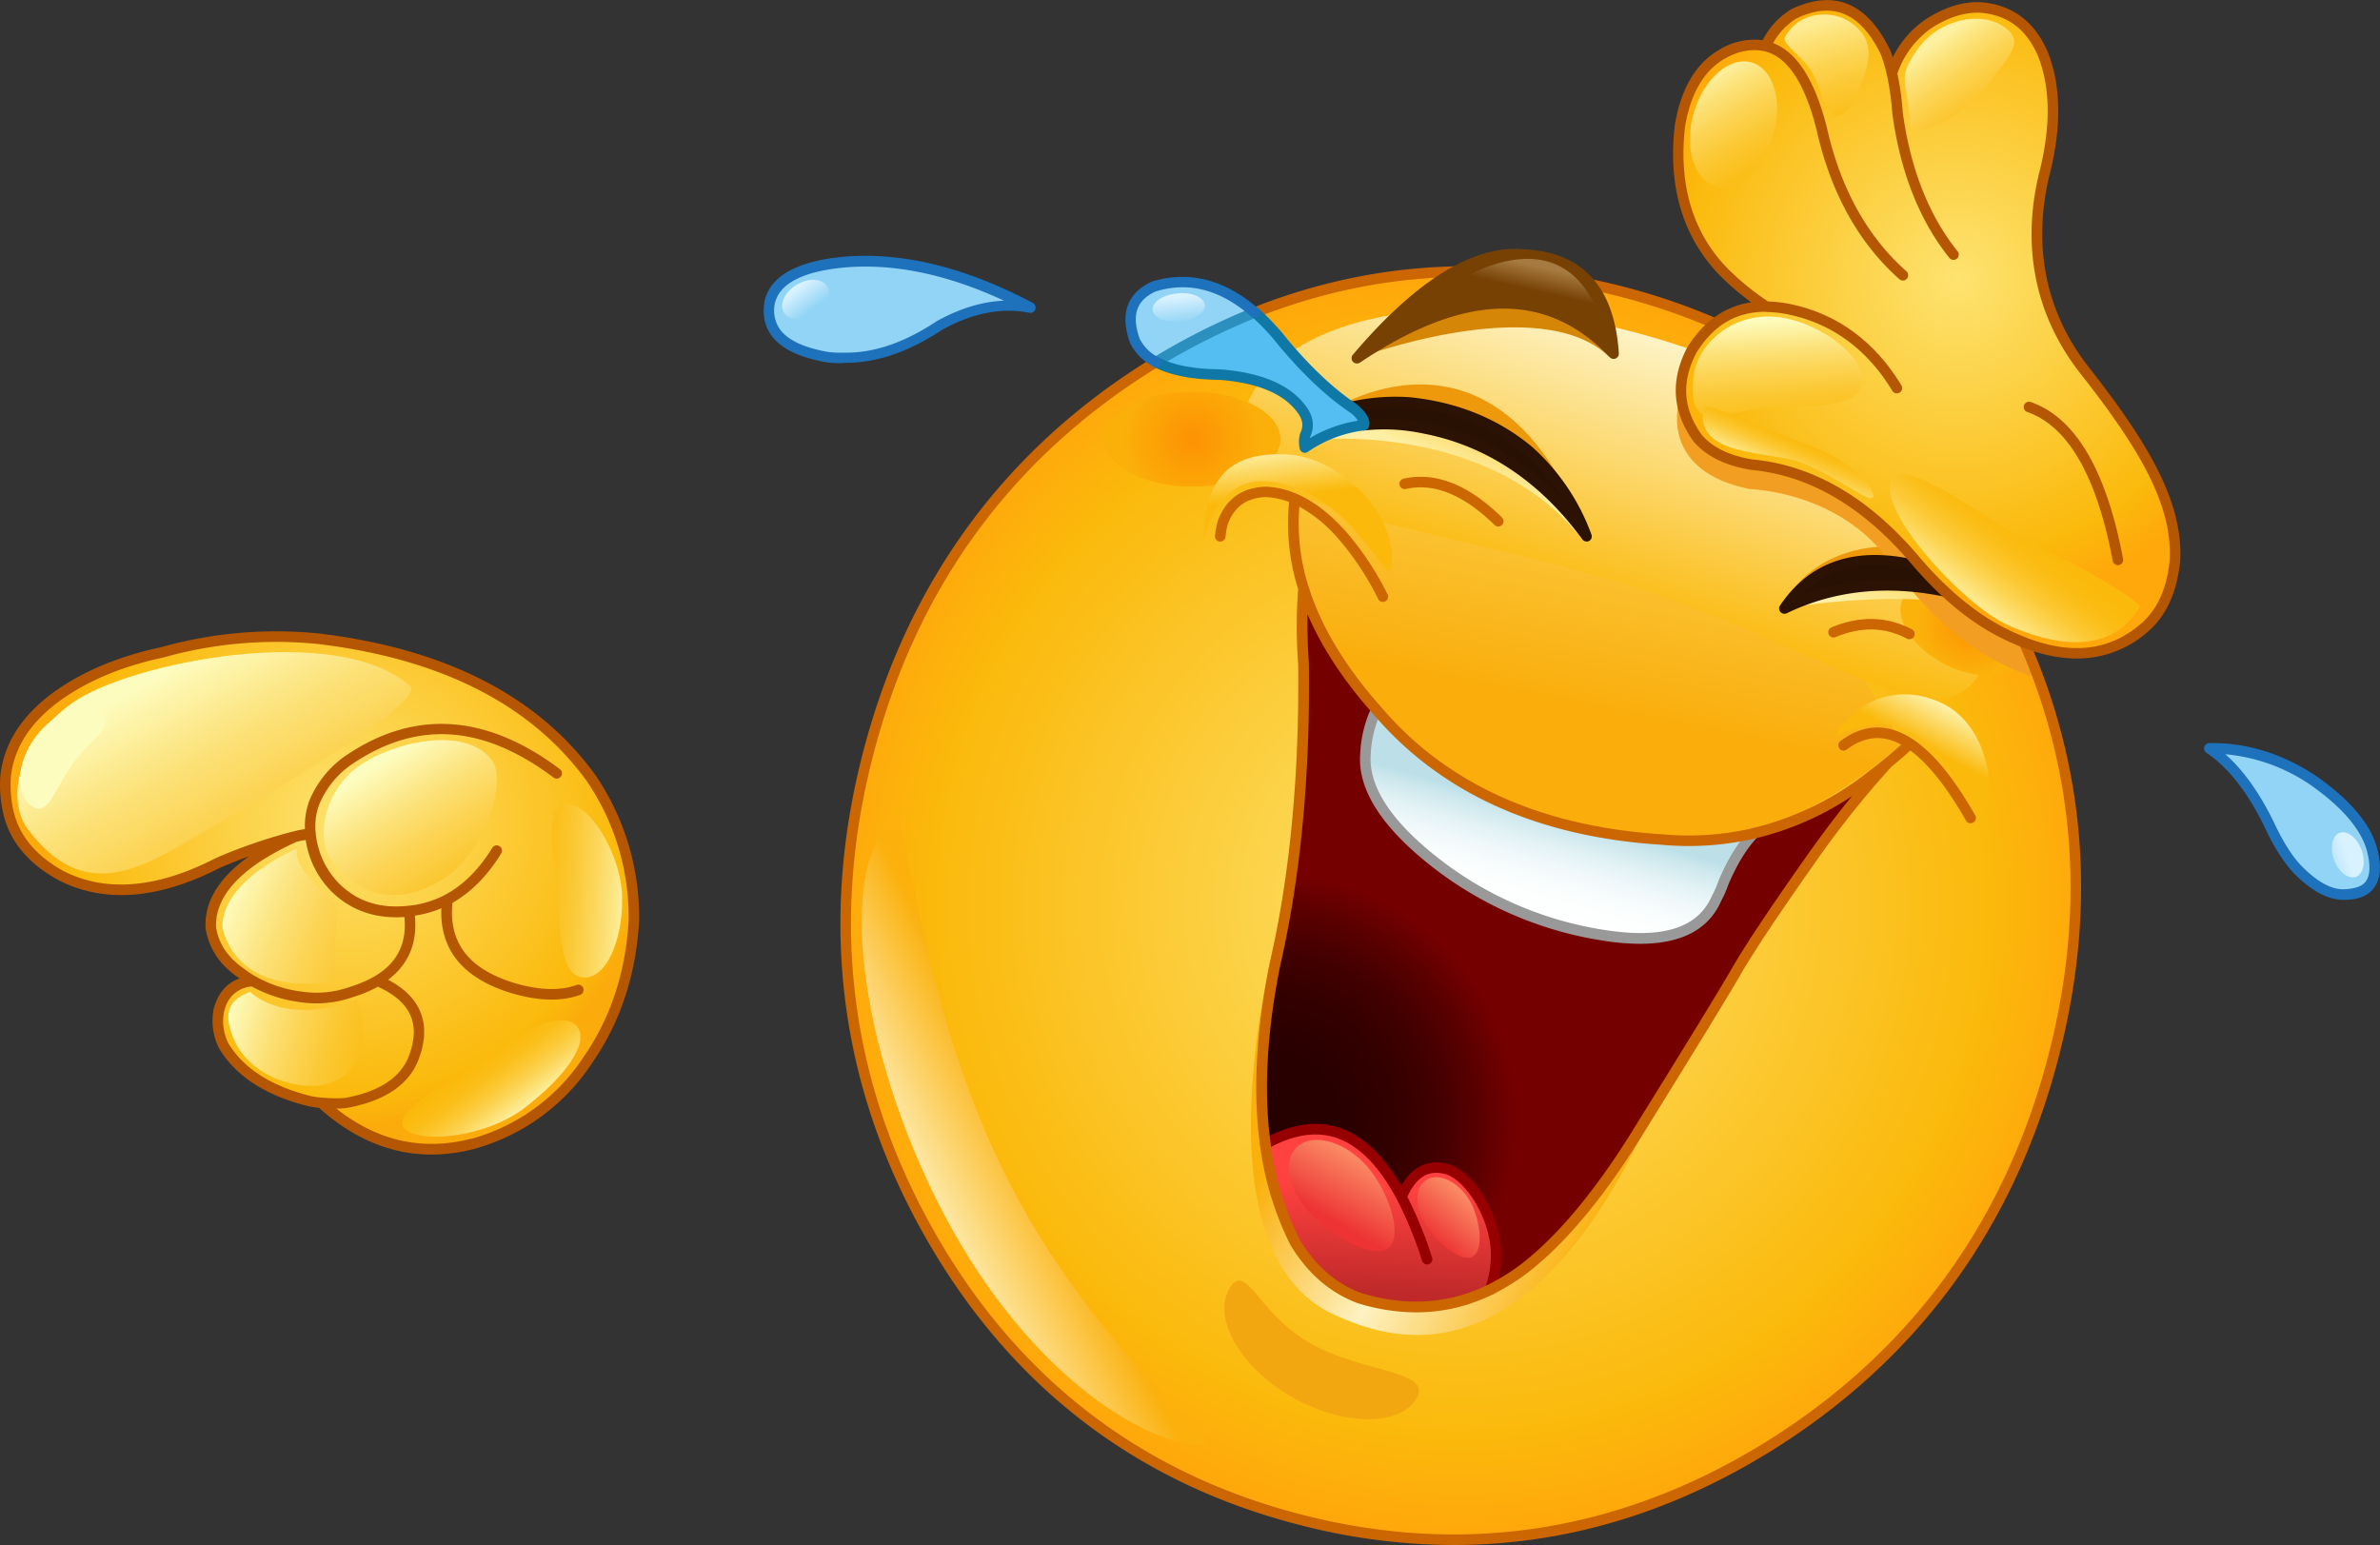 <svg xmlns="http://www.w3.org/2000/svg" xmlns:xlink="http://www.w3.org/1999/xlink" width="770.18" height="500" viewBox="0 0 770.18 500">
  <rect x="0" y="0" width="770.18" height="500" fill="#333333" stroke="none"/>
  <defs>
    <style>
      .cls-1 {
        fill: #92d4f5;
      }

      .cls-2 {
        fill: url(#radial-gradient);
      }

      .cls-3 {
        fill: url(#linear-gradient);
      }

      .cls-4 {
        fill: url(#linear-gradient-2);
      }

      .cls-5 {
        fill: url(#linear-gradient-3);
      }

      .cls-6 {
        fill: #d68607;
      }

      .cls-7 {
        fill: url(#radial-gradient-2);
      }

      .cls-8 {
        fill: url(#linear-gradient-4);
      }

      .cls-9 {
        fill: url(#radial-gradient-3);
      }

      .cls-10 {
        fill: url(#radial-gradient-4);
      }

      .cls-11 {
        fill: url(#linear-gradient-5);
      }

      .cls-12 {
        fill: url(#New_Gradient_Swatch_6);
      }

      .cls-13 {
        fill: #f29e22;
      }

      .cls-14 {
        fill: #281003;
      }

      .cls-15 {
        fill: url(#linear-gradient-6);
      }

      .cls-16 {
        fill: url(#linear-gradient-7);
      }

      .cls-17 {
        fill: url(#radial-gradient-5);
      }

      .cls-18 {
        fill: #2b1202;
      }

      .cls-19 {
        fill: #c60;
      }

      .cls-20 {
        fill: #970000;
      }

      .cls-21 {
        fill: #999;
      }

      .cls-22 {
        fill: #1e72bb;
      }

      .cls-23 {
        fill: #774104;
      }

      .cls-24 {
        fill: #54bef3;
      }

      .cls-25 {
        fill: #2b90bd;
      }

      .cls-26 {
        fill: url(#radial-gradient-6);
      }

      .cls-27 {
        fill: url(#linear-gradient-8);
      }

      .cls-28 {
        fill: #1078a6;
      }

      .cls-29 {
        fill: url(#linear-gradient-9);
      }

      .cls-30 {
        fill: url(#linear-gradient-10);
      }

      .cls-31 {
        fill: url(#linear-gradient-11);
      }

      .cls-32 {
        fill: url(#radial-gradient-7);
      }

      .cls-33 {
        fill: url(#linear-gradient-12);
      }

      .cls-34 {
        fill: url(#linear-gradient-13);
      }

      .cls-35 {
        fill: url(#linear-gradient-14);
      }

      .cls-36 {
        fill: url(#linear-gradient-15);
      }

      .cls-37 {
        fill: url(#linear-gradient-16);
      }

      .cls-38 {
        fill: url(#linear-gradient-17);
      }

      .cls-39 {
        fill: url(#linear-gradient-18);
      }

      .cls-40 {
        fill: url(#linear-gradient-19);
      }

      .cls-41 {
        fill: url(#linear-gradient-20);
      }

      .cls-42 {
        fill: url(#linear-gradient-21);
      }

      .cls-43 {
        fill: url(#linear-gradient-22);
      }

      .cls-44 {
        fill: url(#linear-gradient-23);
      }

      .cls-45 {
        fill: url(#linear-gradient-24);
      }

      .cls-46 {
        fill: url(#linear-gradient-25);
      }

      .cls-47 {
        fill: url(#linear-gradient-26);
      }

      .cls-48 {
        fill: url(#linear-gradient-27);
      }

      .cls-49 {
        fill: url(#linear-gradient-28);
      }

      .cls-50 {
        fill: #f2a711;
      }

      .cls-51 {
        fill: url(#linear-gradient-29);
      }

      .cls-52 {
        fill: #b55702;
      }
    </style>
    <radialGradient id="radial-gradient" cx="472.72" cy="293.08" r="202.2" gradientUnits="userSpaceOnUse">
      <stop offset="0" stop-color="#fde370"/>
      <stop offset="0.85" stop-color="#fbb90b"/>
      <stop offset="1" stop-color="#ffa80b"/>
    </radialGradient>
    <linearGradient id="linear-gradient" x1="419.71" y1="357.32" x2="513.87" y2="406.06" gradientUnits="userSpaceOnUse">
      <stop offset="0" stop-color="#fbb00b"/>
      <stop offset="0.47" stop-color="#fdf2c2"/>
      <stop offset="1" stop-color="#fbb00b"/>
    </linearGradient>
    <linearGradient id="linear-gradient-2" x1="531.87" y1="128.47" x2="508.47" y2="244.05" gradientUnits="userSpaceOnUse">
      <stop offset="0" stop-color="#fcd657"/>
      <stop offset="0.28" stop-color="#fbcb42"/>
      <stop offset="0.86" stop-color="#faae0d"/>
      <stop offset="0.88" stop-color="#faad0b"/>
    </linearGradient>
    <linearGradient id="linear-gradient-3" x1="537.89" y1="122.14" x2="506.93" y2="224.83" gradientTransform="matrix(0.98, 0.05, 0.05, 0.83, 5.2, -16.57)" gradientUnits="userSpaceOnUse">
      <stop offset="0" stop-color="#fdf2c2"/>
      <stop offset="1" stop-color="#fbb90b"/>
    </linearGradient>
    <radialGradient id="radial-gradient-2" cx="614.47" cy="213.56" r="23.39" gradientUnits="userSpaceOnUse">
      <stop offset="0" stop-color="#fde370"/>
      <stop offset="0.9" stop-color="#fbb90b"/>
      <stop offset="1" stop-color="#ed990b"/>
    </radialGradient>
    <linearGradient id="linear-gradient-4" x1="473.41" y1="152.21" x2="484.32" y2="126.45" gradientUnits="userSpaceOnUse">
      <stop offset="0" stop-color="#fdf0a6"/>
      <stop offset="1" stop-color="#fbb90b"/>
    </linearGradient>
    <radialGradient id="radial-gradient-3" cx="451.65" cy="187.89" r="34.82" xlink:href="#radial-gradient-2"/>
    <radialGradient id="radial-gradient-4" cx="682.6" cy="136.05" r="18.79" gradientTransform="matrix(0.79, 0.45, -0.44, 0.77, 158.05, -209.97)" gradientUnits="userSpaceOnUse">
      <stop offset="0" stop-color="#fd9203"/>
      <stop offset="1" stop-color="#fbb20a"/>
    </radialGradient>
    <linearGradient id="linear-gradient-5" x1="613.58" y1="201.31" x2="627.68" y2="168.04" xlink:href="#linear-gradient-4"/>
    <radialGradient id="New_Gradient_Swatch_6" data-name="New Gradient Swatch 6" cx="112.16" cy="265.86" r="99.14" gradientUnits="userSpaceOnUse">
      <stop offset="0" stop-color="#fde370"/>
      <stop offset="0.9" stop-color="#fbb90b"/>
      <stop offset="1" stop-color="#fbab0b"/>
    </radialGradient>
    <linearGradient id="linear-gradient-6" x1="445.5" y1="418.47" x2="447.03" y2="383.81" gradientUnits="userSpaceOnUse">
      <stop offset="0.01" stop-color="#bf2929"/>
      <stop offset="1" stop-color="#ff4240"/>
    </linearGradient>
    <linearGradient id="linear-gradient-7" x1="502.27" y1="263.6" x2="492.58" y2="296.97" gradientUnits="userSpaceOnUse">
      <stop offset="0" stop-color="#bde0e8"/>
      <stop offset="0.09" stop-color="#cce7ed"/>
      <stop offset="0.28" stop-color="#e2f2f5"/>
      <stop offset="0.48" stop-color="#f2f9fb"/>
      <stop offset="0.7" stop-color="#fcfefe"/>
      <stop offset="1" stop-color="#fff"/>
    </linearGradient>
    <radialGradient id="radial-gradient-5" cx="410.45" cy="362.87" r="107.52" gradientUnits="userSpaceOnUse">
      <stop offset="0" stop-color="#260000"/>
      <stop offset="0.21" stop-color="#290000"/>
      <stop offset="0.37" stop-color="#320000"/>
      <stop offset="0.51" stop-color="#420000"/>
      <stop offset="0.63" stop-color="#590000"/>
      <stop offset="0.75" stop-color="#750000"/>
    </radialGradient>
    <radialGradient id="radial-gradient-6" cx="633.51" cy="90.26" r="106.48" xlink:href="#radial-gradient"/>
    <linearGradient id="linear-gradient-8" x1="589.12" y1="6.96" x2="600.88" y2="50.3" gradientUnits="userSpaceOnUse">
      <stop offset="0" stop-color="#fdec93"/>
      <stop offset="0.11" stop-color="#fde279"/>
      <stop offset="0.3" stop-color="#fcd452"/>
      <stop offset="0.49" stop-color="#fcc833"/>
      <stop offset="0.67" stop-color="#fbc01d"/>
      <stop offset="0.84" stop-color="#fbbb10"/>
      <stop offset="1" stop-color="#fbb90b"/>
    </linearGradient>
    <linearGradient id="linear-gradient-9" x1="443.5" y1="371.65" x2="430.36" y2="394.73" gradientUnits="userSpaceOnUse">
      <stop offset="0" stop-color="#fd9c6f"/>
      <stop offset="1" stop-color="#ed3333"/>
    </linearGradient>
    <linearGradient id="linear-gradient-10" x1="557.86" y1="459.69" x2="542.09" y2="487.4" gradientTransform="matrix(0.66, 0.12, -0.14, 0.65, 173.56, 19.09)" xlink:href="#linear-gradient-9"/>
    <linearGradient id="linear-gradient-11" x1="663.3" y1="166.76" x2="662.81" y2="184.98" gradientTransform="matrix(0.89, 0.45, -0.36, 0.72, 97.79, -190.83)" xlink:href="#linear-gradient-4"/>
    <radialGradient id="radial-gradient-7" cx="385.83" cy="142.11" r="22.92" gradientUnits="userSpaceOnUse">
      <stop offset="0" stop-color="#fd9203"/>
      <stop offset="1" stop-color="#fbb009"/>
    </radialGradient>
    <linearGradient id="linear-gradient-12" x1="496.95" y1="85.98" x2="495.18" y2="93.75" gradientUnits="userSpaceOnUse">
      <stop offset="0" stop-color="#a67a40"/>
      <stop offset="1" stop-color="#774104"/>
    </linearGradient>
    <linearGradient id="linear-gradient-13" x1="193.07" y1="346.15" x2="236.25" y2="346.15" gradientTransform="translate(-31.33 165.24) rotate(-26.44)" gradientUnits="userSpaceOnUse">
      <stop offset="0" stop-color="#fdf2c2"/>
      <stop offset="1" stop-color="#fbb00b"/>
    </linearGradient>
    <linearGradient id="linear-gradient-14" x1="242" y1="87.84" x2="246.03" y2="95.52" gradientTransform="matrix(0.88, -0.09, 0.19, 0.96, 27.52, 31.29)" gradientUnits="userSpaceOnUse">
      <stop offset="0" stop-color="#d9f2ff"/>
      <stop offset="1" stop-color="#92d4f5"/>
    </linearGradient>
    <linearGradient id="linear-gradient-15" x1="381.06" y1="96.08" x2="382" y2="104.62" gradientTransform="matrix(1, 0, 0, 1, 0, 0)" xlink:href="#linear-gradient-14"/>
    <linearGradient id="linear-gradient-16" x1="837.07" y1="304.92" x2="821.45" y2="311.87" gradientTransform="matrix(0.76, 0.06, -0.09, 0.74, 151.34, 2.1)" xlink:href="#linear-gradient-14"/>
    <linearGradient id="linear-gradient-17" x1="547.91" y1="-0.39" x2="585.81" y2="34.89" gradientTransform="translate(23.85 -134.21) rotate(16.46)" gradientUnits="userSpaceOnUse">
      <stop offset="0" stop-color="#fdfcbf"/>
      <stop offset="0.07" stop-color="#fdf4aa"/>
      <stop offset="0.23" stop-color="#fce27a"/>
      <stop offset="0.4" stop-color="#fcd352"/>
      <stop offset="0.56" stop-color="#fbc833"/>
      <stop offset="0.71" stop-color="#fbc01d"/>
      <stop offset="0.86" stop-color="#fbbb10"/>
      <stop offset="1" stop-color="#fbb90b"/>
    </linearGradient>
    <linearGradient id="linear-gradient-18" x1="625.71" y1="13.47" x2="650.9" y2="48.96" gradientUnits="userSpaceOnUse">
      <stop offset="0" stop-color="#fdf1a1"/>
      <stop offset="0.15" stop-color="#fce279"/>
      <stop offset="0.33" stop-color="#fcd352"/>
      <stop offset="0.51" stop-color="#fcc833"/>
      <stop offset="0.68" stop-color="#fbc01d"/>
      <stop offset="0.85" stop-color="#fbbb10"/>
      <stop offset="1" stop-color="#fbb90b"/>
    </linearGradient>
    <linearGradient id="linear-gradient-19" x1="573.82" y1="103.28" x2="576.68" y2="146.09" gradientTransform="matrix(1, 0, 0, 1, 0, 0)" xlink:href="#linear-gradient-17"/>
    <linearGradient id="linear-gradient-20" x1="417.68" y1="-42.24" x2="398.82" y2="-22.09" gradientTransform="translate(1049.71 111.17) rotate(174.35)" xlink:href="#linear-gradient-8"/>
    <linearGradient id="linear-gradient-21" x1="576.16" y1="152.5" x2="581.37" y2="140.34" xlink:href="#linear-gradient-8"/>
    <linearGradient id="linear-gradient-22" x1="324.44" y1="133.59" x2="326.44" y2="7.35" gradientTransform="matrix(-1.19, 0.69, -0.5, -0.87, 506.95, 108.91)" xlink:href="#linear-gradient-17"/>
    <linearGradient id="linear-gradient-23" x1="405.85" y1="105.56" x2="407.31" y2="19.48" gradientTransform="matrix(-0.83, 0.56, -0.46, -0.73, 508.54, 96.57)" xlink:href="#linear-gradient-17"/>
    <linearGradient id="linear-gradient-24" x1="73.61" y1="328.03" x2="133.08" y2="345.38" gradientTransform="matrix(1, 0, 0, 1, 0, 0)" xlink:href="#linear-gradient-17"/>
    <linearGradient id="linear-gradient-25" x1="74.46" y1="288.25" x2="147.19" y2="319.27" gradientTransform="matrix(1, 0, 0, 1, 0, 0)" xlink:href="#linear-gradient-17"/>
    <linearGradient id="linear-gradient-26" x1="171.36" y1="35.88" x2="190.74" y2="3.97" gradientTransform="translate(255.13 457.35) rotate(-118.15)" xlink:href="#linear-gradient-17"/>
    <linearGradient id="linear-gradient-27" x1="167.17" y1="359.72" x2="154.52" y2="343.06" gradientUnits="userSpaceOnUse">
      <stop offset="0" stop-color="#fded98"/>
      <stop offset="0.13" stop-color="#fde279"/>
      <stop offset="0.31" stop-color="#fcd352"/>
      <stop offset="0.5" stop-color="#fcc833"/>
      <stop offset="0.67" stop-color="#fbc01d"/>
      <stop offset="0.85" stop-color="#fbbb10"/>
      <stop offset="1" stop-color="#fbb90b"/>
    </linearGradient>
    <linearGradient id="linear-gradient-28" x1="-47.61" y1="212.27" x2="-13.89" y2="264.48" gradientTransform="matrix(0.75, -0.27, 0.19, 0.75, 24.39, 79.64)" xlink:href="#linear-gradient-17"/>
    <linearGradient id="linear-gradient-29" x1="416.32" y1="144.72" x2="418.12" y2="160.37" xlink:href="#linear-gradient-4"/>
  </defs>
  <title>YCUZD_221227_4867_happyAsset 1</title>
  <g id="Layer_2" data-name="Layer 2">
    <g id="Layer_1-2" data-name="Layer 1">
      <g>
        <path class="cls-1" d="M273,115.81q14.79.31,31-10.51,15.48-8.49,29.49-5.65-32.1-17.1-59.88-14.91-21.54,2-24.4,12.65-2.84,14.46,18.64,18.19A32.88,32.88,0,0,0,273,115.81Z"/>
        <path class="cls-2" d="M644.6,187.21q-40.9-72.65-120.44-93T373.34,117.61q-71.05,43.85-92.41,126.31-21.36,82.25,19.65,155t120.55,93q79.53,20.34,150.71-23.5,71.28-44.06,92.64-126.3,21.46-82.49-19.88-154.89Z"/>
        <path class="cls-3" d="M415.46,293.12s-32.93,111,16.94,132.67c15.07,6.54,62.1,26.34,103.5-68.69Z"/>
        <path class="cls-4" d="M418.91,162s144-30.5,196.34,79c0,0-23.25,20.69-46.41,27.47C527.43,280.58,418.91,256.11,418.91,162Z"/>
        <path class="cls-5" d="M643.32,211.77c-11,33.58-46.16.5-112.6-21.21s-139-23.83-128-57.41,73.73-43.21,140.17-21.5S654.29,178.18,643.32,211.77Z"/>
        <path class="cls-6" d="M439.09,115.92s59.49-22.27,81.8-.29C520.89,115.63,503.59,61,439.09,115.92Z"/>
        <path class="cls-7" d="M576.51,197s9.57-25.24,46-19.29l13,13.18S620.58,171,576.51,197Z"/>
        <path class="cls-8" d="M429.58,142.11s53.63-4.24,82.47,32.44C512.05,174.55,488.85,115.29,429.58,142.11Z"/>
        <path class="cls-9" d="M429,133.8s54.89-38.27,84.48,39.74C513.43,173.54,491.36,130.35,429,133.8Z"/>
        <path class="cls-10" d="M651.91,214.22c-3.3,5.71-14,5.7-23.95,0s-15.31-15-12-20.72,14-5.69,23.95,0S655.21,208.51,651.91,214.22Z"/>
        <path class="cls-11" d="M577.37,196.92s48.23-9,74.57,3.68C651.94,200.6,614.77,169.09,577.37,196.92Z"/>
        <path class="cls-12" d="M593.3,204.6q13.16-5.41,24.52.57-11.37-6-24.52-.57Zm-138.73-48q14.54-3.33,30.28,12.09-15.75-15.42-30.28-12.09Zm-356.89,166a2.43,2.43,0,0,1-.79-.11,40.76,40.76,0,0,1-15-5q-8.3.73-10.73,8.47c-.11.36-.23.69-.34,1a18.19,18.19,0,0,0,1.58,11.41q7.83,13.08,28,18a27.81,27.81,0,0,0,3.62.57,37.9,37.9,0,0,0,7.68,0q18-3.16,22.26-14.8,6.36-17-11.87-24.75a35.41,35.41,0,0,1-8.24,3.51,32.75,32.75,0,0,1-16.16,1.69Zm2.71-52.65a38.2,38.2,0,0,0-5,.8q-27.3,12.46-27.23,28.69V300q1.35,9.14,9.83,14.91a27.83,27.83,0,0,0,3.84,2.6,40.76,40.76,0,0,0,15,5,2.43,2.43,0,0,0,.79.11,32.75,32.75,0,0,0,16.16-1.69,35.41,35.41,0,0,0,8.24-3.51q12.54-7.37,10.28-22.48-14.42,1.56-23.72-7.45a28.42,28.42,0,0,1-8.25-17.52Zm-78.4-47Q3.68,234.49,1.76,251.15a41.68,41.68,0,0,0,.68,10.62Q5.11,275.45,20,283.46q21.48,10.83,50.62-4.29a179.11,179.11,0,0,1,24.85-8.47,38.2,38.2,0,0,1,5-.8,22.73,22.73,0,0,1,1-9.82,31.33,31.33,0,0,1,11.07-13.9Q144.94,224,180,250.36q-35.1-26.38-67.56-4.18a31.33,31.33,0,0,0-11.07,13.9,22.73,22.73,0,0,0-1,9.82,28.42,28.42,0,0,0,8.25,17.52q9.3,9,23.72,7.45a33.34,33.34,0,0,0,12.43-3.73q9.19-4.87,15.93-15.81-6.74,10.94-15.93,15.81-2.61,21,20.22,28.36,13.14,4.14,22.15.9-9,3.24-22.15-.9-22.83-7.41-20.22-28.36a33.34,33.34,0,0,1-12.43,3.73q2.26,15.12-10.28,22.48,18.24,7.77,11.87,24.75-4.3,11.64-22.26,14.8a37.9,37.9,0,0,1-7.68,0q22,20.14,48.8,13.33h0a65,65,0,0,0,37.62-27.46q13.2-19.08,14.69-44.62a79.59,79.59,0,0,0-13.78-46.32q-27.24-37.74-88-45.08Q78.86,204,52.49,211,34.7,214.93,22,222.91Z"/>
        <path class="cls-13" d="M543.11,131.29s-5.64,21.32,23.21,27c0,0,29.48.63,45.79,24.31,8.58,12.45,25.09,30.26,46.42,36.53l-13.8-48.92Z"/>
        <path class="cls-14" d="M629.46,191.39q0-4.41-7.8-8-30-7.8-44.29,13.56Q600.92,185.49,629.46,191.39Z"/>
        <path class="cls-15" d="M453.55,387.4a127.29,127.29,0,0,1,8.25,20.11,127.29,127.29,0,0,0-8.25-20.11q-17.08-32.22-44.06-17.17a98.89,98.89,0,0,0,9.61,31.86q8,13.2,20.67,18,21.66,6.68,40.67-1.92c.61-.23,1.21-.5,1.81-.79q5.24-15.21-4.07-30.17-4.26-6.42-8.92-8.47Q458.72,375.12,453.55,387.4Z"/>
        <path class="cls-16" d="M555.46,290.8a29.2,29.2,0,0,0,2.26-5.08q4.35-10.25,9.94-16a92.78,92.78,0,0,1-29.83,2q-60-3.75-92.41-42a38.77,38.77,0,0,0-3.62,14.69q-1.07,16.25,22.6,34.8a116.9,116.9,0,0,0,54.79,23.61Q548.34,307.27,555.46,290.8Z"/>
        <path class="cls-17" d="M610.82,247c-1.78,1.48-3.58,2.87-5.43,4.18Q587.56,265,567.66,269.68q-5.6,5.79-9.94,16a29.2,29.2,0,0,1-2.26,5.08q-7.12,16.47-36.27,12a116.9,116.9,0,0,1-54.79-23.61q-23.65-18.56-22.6-34.8a38.77,38.77,0,0,1,3.62-14.69Q428,210,421.81,190.48a162.13,162.13,0,0,0,0,24.41q.7,54.11-9.15,97-6.66,32.76-3.17,58.3,27-15,44.06,17.17,5.18-12.28,15.71-8.7,4.65,2.06,8.92,8.47,9.31,15,4.07,30.17c1.14-.56,2.27-1.16,3.39-1.81a67.45,67.45,0,0,0,8.7-5.87q18.45-14.73,37.28-46,.48-.66.9-1.35,23-37.05,29.38-48.13t22.93-34.46A315.36,315.36,0,0,1,610.82,247Z"/>
        <path class="cls-1" d="M715,242.23q11.1,7.5,19.54,25.08,4.28,9.07,8.82,13.89,8,8.32,15,8.25,13,.1,9.27-14.46-3.09-11.34-19.44-22.71-16-10.38-33.21-10.05Z"/>
        <path class="cls-18" d="M577.38,198.63A1.71,1.71,0,0,1,576,196c9.95-14.85,25.48-19.64,46.13-14.25,6.18,2.84,9,6,9.07,9.66a1.69,1.69,0,0,1-.62,1.33,1.65,1.65,0,0,1-1.43.35c-18.56-3.84-35.71-2-51,5.4A1.78,1.78,0,0,1,577.38,198.63Zm29.28-15.71c-9.64,0-17.51,3.22-23.72,9.74,13.5-5.12,28.26-6.3,44-3.5-1.26-1.75-3.78-3.22-6-4.25A57.12,57.12,0,0,0,606.66,182.92Z"/>
        <path class="cls-19" d="M470.48,500a199.92,199.92,0,0,1-49.77-6.45c-53.25-13.61-94.16-45.17-121.61-93.79S265,298.51,279.27,243.49s45.63-98,93.17-127.33C420.16,87,471.34,79,524.58,92.57s94.13,45.18,121.5,93.8c27.66,48.44,34.41,101,20,156.15h0c-14.28,55-45.71,97.86-93.39,127.34C540.14,489.93,505.91,500,470.48,500Zm4.37-410.41c-34.84,0-68.52,9.85-100.62,29.48-46.76,28.84-77.6,71-91.65,125.28-14.05,54.13-7.5,105.85,19.49,153.74s67.17,78.78,119.48,92.16,102.57,5.53,149.39-23.3c46.92-29,77.83-71.15,91.89-125.29h0c14.12-54.28,7.49-106-19.72-153.61-26.9-47.79-67.06-78.8-119.37-92.17A197.87,197.87,0,0,0,474.85,89.59Zm143,117.29a1.79,1.79,0,0,1-.8-.2c-7.16-3.78-14.71-3.94-23.06-.5a1.7,1.7,0,1,1-1.3-3.15c9.21-3.81,17.94-3.6,26,.63a1.71,1.71,0,0,1-.8,3.22Zm-133-36.49a1.76,1.76,0,0,1-1.2-.49c-10-9.8-19.66-13.71-28.7-11.65a1.7,1.7,0,1,1-.76-3.32c10.24-2.35,21,1.87,31.85,12.53a1.71,1.71,0,0,1-1.19,2.93Z"/>
        <path class="cls-20" d="M482.25,419.05a1.58,1.58,0,0,1-.56-.1,1.7,1.7,0,0,1-1.05-2.17c3.34-9.71,2.08-19.08-3.85-28.65-2.66-4-5.42-6.64-8.17-7.87-5.85-2-10.1.25-13.18,7.07a131.07,131.07,0,0,1,8,19.65,1.7,1.7,0,1,1-3.24,1.06,126.61,126.61,0,0,0-8.13-19.83v0C446.13,377,439.27,370.25,431.67,368c-6.37-1.88-13.55-.63-21.35,3.72a1.71,1.71,0,0,1-1.66-3c8.63-4.82,16.7-6.16,24-4,7.82,2.31,14.81,8.69,20.83,19,4.76-8.35,11.42-8.32,16.4-6.63,3.5,1.56,6.75,4.63,9.8,9.2,6.45,10.39,7.85,21,4.2,31.61A1.7,1.7,0,0,1,482.25,419.05Z"/>
        <path class="cls-21" d="M530.62,305.44a77.17,77.17,0,0,1-11.69-1,119.22,119.22,0,0,1-55.58-24c-16.18-12.69-24-24.89-23.19-36.27a39.49,39.49,0,0,1,3.7-15.26,1.71,1.71,0,0,1,3.12,1.38,36.4,36.4,0,0,0-3.41,14c-.71,10.27,6.66,21.49,21.88,33.43a115.74,115.74,0,0,0,54,23.27c18.74,2.89,30-.69,34.5-11a31.09,31.09,0,0,0,2.15-4.9c3-7.14,6.48-12.73,10.33-16.72a1.7,1.7,0,0,1,2.46,2.36c-3.56,3.7-6.79,8.94-9.6,15.58a34.12,34.12,0,0,1-2.28,5.19C553,300.79,544.15,305.44,530.62,305.44Z"/>
        <path class="cls-22" d="M758.46,291.21h-.14c-5.1,0-10.56-3-16.21-8.82C739,279,735.89,274.22,733,268c-5.46-11.37-11.84-19.58-19-24.39a1.71,1.71,0,0,1,.93-3.12q17.77-.32,34.23,10.39c11.19,7.77,17.94,15.71,20.09,23.63,1.51,5.83,1.15,10-1.09,12.92C766.24,290,763,291.21,758.46,291.21Zm-.1-3.41c3.4-.14,5.86-.81,7.13-2.44,1.52-1.95,1.68-5.3.48-9.95-1.93-7.1-8.22-14.4-18.69-21.67a58.16,58.16,0,0,0-27.14-9.65c5.93,5.25,11.27,12.79,15.92,22.47,2.77,5.88,5.63,10.4,8.52,13.47,5,5.15,9.6,7.77,13.75,7.77ZM271.84,117.53a32.69,32.69,0,0,1-4.23-.26c-9.18-1.59-15.1-4.53-18.17-9-2.14-3.11-2.79-6.88-1.94-11.22,2.14-8,10.85-12.64,25.93-14h0c18.76-1.52,39.22,3.55,60.81,15a1.71,1.71,0,0,1-1.14,3.18c-8.9-1.8-18.4.06-28.26,5.53-10.94,7.27-21.66,10.82-31.82,10.66C272.64,117.53,272.24,117.53,271.84,117.53Zm1.88-31c-13.49,1.18-21.19,5-22.89,11.33a10.75,10.75,0,0,0,1.42,8.51c2.49,3.62,7.83,6.16,15.86,7.56a33.6,33.6,0,0,0,4.91.2q14.39.29,30.07-10.17c7.48-4.15,14.77-6.37,21.79-6.66-18.13-8.43-35.3-12.07-51.16-10.77Z"/>
        <path class="cls-23" d="M492.76,82.36q-23.55-2-53.67,33.56,51.59-34.54,83-1.47Q520.17,83.45,492.76,82.36Z"/>
        <path class="cls-23" d="M439.09,117.63a1.71,1.71,0,0,1-1.3-2.82c20.35-24,38.85-35.5,55.07-34.15,19.19.77,29.61,12.1,31,33.68a1.68,1.68,0,0,1-1,1.67,1.72,1.72,0,0,1-1.92-.38c-20.5-21.56-46.94-21-80.85,1.71A1.74,1.74,0,0,1,439.09,117.63Zm47.48-21q18.69,0,33.4,13.35c-2.32-16.77-11.28-25.25-27.28-25.88h-.08c-13-1.08-27.88,7-44.33,24.19Q469.09,96.59,486.57,96.6Z"/>
        <path class="cls-14" d="M437.28,131.73c.38.23.72.46,1,.68q3.61,3.09,3.05,5.2a61.83,61.83,0,0,1,19.55,1q31.38,6,52.53,34.91A68.69,68.69,0,0,0,494.68,146q-15.93-13.31-38.42-15.7A65.51,65.51,0,0,0,437.28,131.73Z"/>
        <path class="cls-24" d="M422.26,140.89a9.07,9.07,0,0,0,0,4,42.18,42.18,0,0,1,19.09-7.23q.57-2.12-3.05-5.2c-.3-.22-.64-.45-1-.68q-10.8-7.41-22.14-21a74.55,74.55,0,0,0-9-9.6,216.66,216.66,0,0,0-32,16q7.17,3.91,20.56,4.07,19.14,1.44,26.33,11Q424.49,136.54,422.26,140.89Z"/>
        <path class="cls-1" d="M373.45,92.65q-10.79,4.93-6.21,17.51a15.46,15.46,0,0,0,6.89,7,216.66,216.66,0,0,1,32-16Q390.44,87.5,373.45,92.65Z"/>
        <path class="cls-18" d="M513.43,175.24a1.72,1.72,0,0,1-1.38-.69c-13.77-18.8-31.09-30.32-51.48-34.25a60.26,60.26,0,0,0-19-1,1.71,1.71,0,0,1-.4-3.4,63.74,63.74,0,0,1,20.09,1c17,3.27,31.87,11.56,44.47,24.69a69.5,69.5,0,0,0-12.12-14.35c-10.29-8.6-22.93-13.75-37.5-15.27a62.39,62.39,0,0,0-18.37,1.38,1.71,1.71,0,0,1-.76-3.33,66.07,66.07,0,0,1,19.43-1.45c15.31,1.59,28.56,7,39.44,16.1A70.38,70.38,0,0,1,515,173a1.7,1.7,0,0,1-1.6,2.29Z"/>
        <path class="cls-25" d="M374.13,118.87a1.71,1.71,0,0,1-.88-3.17,218.61,218.61,0,0,1,32.22-16.17,1.71,1.71,0,0,1,1.27,3.17A215.27,215.27,0,0,0,375,118.62,1.72,1.72,0,0,1,374.13,118.87Z"/>
        <path class="cls-26" d="M571.39,14.92q-6.25-1.44-14.12,2.6-10.95,7.1-13.67,23-3.35,29.09,13.89,47.11A86.79,86.79,0,0,0,571.61,99.2a38.28,38.28,0,0,1,7.8.9q21.9,4.74,34.46,25.42-12.55-20.67-34.46-25.42a38.28,38.28,0,0,0-7.8-.9Q556.5,99,547.66,113q-8.14,15.2,1.7,28.81,5.76,6.71,17.51,8.59,28.83,2.69,52.53,30.5a2.66,2.66,0,0,1,.34.45q13.51,15.85,27.91,23.27,28.68,14.67,47.11-2.26,7.68-7.18,9-20.67,1.77-28.6-29.37-62-21-32.09-12.54-64.63,5.36-22.25-.9-37.73Q655.13,3.7,641.21,2.38,633,2,624.26,7.57a31.13,31.13,0,0,0-12.09,16.16A81.62,81.62,0,0,1,614,36.38q3.79,28.14,18.08,46-14.28-17.83-18.08-46a81.62,81.62,0,0,0-1.81-12.65,43.6,43.6,0,0,0-2-6.67Q599.75-4.7,580.54,4.41a23.37,23.37,0,0,0-9.15,10.51q12.24,2.9,18.19,26.89,6.76,30,26.21,47.22-19.44-17.25-26.21-47.22-6-24-18.19-26.89Zm85.18,116.81q20.88,7.25,28.81,49.49Q677.45,139,656.57,131.73Z"/>
        <path class="cls-27" d="M601.76,28.42c-4,9.11-7.84,11.91-10.66,5.95-1.5-3.16-3.13-8.15-4.71-11-2.62-4.7-9.91-9.18-8.78-11.29,4.71-8.78,15.37-8.78,21-5C606.51,12.35,605.78,19.3,601.76,28.42Z"/>
        <path class="cls-19" d="M639.19,263.86c-6.81-12-13.58-20.22-20.14-24.58h0c-8-5.31-15.93-5.12-23.49.56a1.71,1.71,0,0,0,2.06,2.73c5.76-4.33,11.55-4.86,17.64-1.59-1.83,1.63-3.66,3.19-5.46,4.67s-3.58,2.86-5.38,4.21A97.19,97.19,0,0,1,567.27,268h0A91.89,91.89,0,0,1,538,270c-39.39-2.46-70.1-16.4-91.3-41.46-11.43-12.9-19.24-25.88-23.21-38.58v0a67,67,0,0,1-3-26,46.69,46.69,0,0,1,12.43,10.18,92.46,92.46,0,0,1,13,19.58,1.7,1.7,0,1,0,3-1.56,96,96,0,0,0-13.52-20.31c-5.12-5.68-10.41-9.74-15.72-12h0a27.59,27.59,0,0,0-10.19-2.35c-7.7.32-12.89,4.07-15.47,11.26a31.35,31.35,0,0,0-.84,4.61,1.71,1.71,0,0,0,3.4.37,27.68,27.68,0,0,1,.7-4c2.05-5.7,6.09-8.61,12.22-8.87a24.21,24.21,0,0,1,7.66,1.59,70.2,70.2,0,0,0,2.93,28.19,157.78,157.78,0,0,0,0,24.24c.43,35.77-2.66,68.28-9.18,96.68-4.45,21.92-5.52,41.73-3.18,58.86A100.77,100.77,0,0,0,417.64,403c5.53,9.1,12.77,15.38,21.63,18.71a64.12,64.12,0,0,0,19,3,55.23,55.23,0,0,0,22.89-4.93q.93-.4,1.86-.87c1.17-.57,2.33-1.19,3.48-1.85a69.27,69.27,0,0,0,8.92-6c12.41-9.9,25.1-25.52,37.72-46.4l.85-1.37c15.25-24.58,25.14-40.77,29.4-48.12s11.92-18.85,22.86-34.39A311.71,311.71,0,0,1,612,248.21c2.05-1.67,4.13-3.47,6.2-5.33,5.78,4.25,11.83,11.86,18,22.67a1.71,1.71,0,0,0,3-1.69Zm-55.75,14.89c-11,15.62-18.74,27.27-23,34.64s-14.12,23.48-29.35,48l-.85,1.37c-12.43,20.57-24.86,35.89-36.94,45.53a66.62,66.62,0,0,1-8.49,5.73c-1.09.63-2.19,1.21-3.29,1.75-.58.29-1.17.56-1.76.83-12.22,5.49-25.5,6.09-39.37,1.82-8-3-14.69-8.82-19.75-17.14A97.71,97.71,0,0,1,411.18,370c-2.28-16.76-1.23-36.18,3.14-57.68,6.57-28.63,9.69-61.41,9.25-97.55-.4-5.77-.55-11.11-.45-16,4.54,10.63,11.58,21.37,21,32,21.8,25.77,53.31,40.11,93.62,42.62a94.92,94.92,0,0,0,30.3-2.07h0a97.25,97.25,0,0,0,31.28-13.67C594,264.13,588.72,271.18,583.44,278.75Z"/>
        <path class="cls-28" d="M422.26,146.55a1.72,1.72,0,0,1-1.66-1.32,10.28,10.28,0,0,1,.06-4.74,1.4,1.4,0,0,1,.13-.36c1.14-2.31.79-4.49-1.11-6.88-4.49-5.94-12.93-9.4-25.12-10.32-9.05-.1-16.24-1.54-21.25-4.27a1.71,1.71,0,0,1,1.64-3c4.51,2.46,11.16,3.76,19.76,3.86,13.32,1,22.59,4.91,27.67,11.64,3.31,4.15,2.71,7.86,1.56,10.29a1.91,1.91,0,0,0-.06.33,43.78,43.78,0,0,1,15.54-5.62,9.89,9.89,0,0,0-2.23-2.45l-.8-.56c-7.35-5-14.94-12.2-22.56-21.33A73.84,73.84,0,0,0,405,102.4a1.7,1.7,0,1,1,2.25-2.56,76,76,0,0,1,9.25,9.82c7.4,8.86,14.75,15.83,21.82,20.67.35.23.69.47,1,.71,3.09,2.62,4.26,4.89,3.69,7a1.69,1.69,0,0,1-1.44,1.24,40.76,40.76,0,0,0-18.33,6.94A1.72,1.72,0,0,1,422.26,146.55Z"/>
        <path class="cls-22" d="M374.13,118.87a1.66,1.66,0,0,1-.81-.21A17.23,17.23,0,0,1,365.7,111c-4.3-11.82,1.46-17.31,7-19.86,12.08-3.69,23.61-.71,34.48,8.74a1.7,1.7,0,0,1,.17,2.41,1.72,1.72,0,0,1-2.41.17c-10.06-8.76-20.21-11.42-31-8.13-6.18,2.84-7.87,7.74-5.11,15.35a13.69,13.69,0,0,0,6.11,6,1.71,1.71,0,0,1-.82,3.21Z"/>
        <path class="cls-29" d="M441.14,376.12c7.29,7.29,13.16,22.75,8.51,27.4s-18.08-3.26-25.36-10.55-9.43-17-4.77-21.62S433.85,368.83,441.14,376.12Z"/>
        <path class="cls-30" d="M475,387.6c3.78,5.63,5.48,16.44,1.75,18.94s-11.46-4.26-15.23-9.89-3.82-12.22-.1-14.72S471.19,382,475,387.6Z"/>
        <path class="cls-31" d="M642.46,261.37c-3.21,6.43-10.28-17.63-24.47-24.7S591.21,242,595.17,236c5.89-9,19.45-15.31,33.63-8.24S645.67,254.93,642.46,261.37Z"/>
        <ellipse class="cls-32" cx="385.83" cy="142.11" rx="28.54" ry="15.37"/>
        <path class="cls-33" d="M466.59,94.28s42-32,53.38,15.67C520,110,503,84.24,466.59,94.28Z"/>
        <path class="cls-34" d="M325.33,380.17c27.65,55.6,70.92,87.68,64.61,87.67-19.75,0-59.28-24.12-86.93-79.72s-30.88-112.84-13.2-121.64C294,264.39,297.68,324.57,325.33,380.17Z"/>
        <path class="cls-35" d="M267.82,92.83c1.54,2.68-.38,6.68-4.3,9s-8.35,1.92-9.9-.75.38-6.69,4.3-9S266.27,90.15,267.82,92.83Z"/>
        <path class="cls-36" d="M389.87,98.67c.25,2.52-3.32,4.94-8,5.4s-8.64-1.21-8.89-3.73,3.32-4.94,8-5.4S389.62,96.14,389.87,98.67Z"/>
        <path class="cls-37" d="M764.19,275c1.46,3.93.66,7.86-1.79,8.77s-5.61-1.55-7.07-5.49-.66-7.86,1.79-8.76S762.73,271.09,764.19,275Z"/>
        <path class="cls-38" d="M573.8,44c-3.26,11-11.65,18.3-18.73,16.2s-10.19-12.74-6.92-23.78,11.64-18.29,18.73-16.2S577.06,32.94,573.8,44Z"/>
        <path class="cls-39" d="M642.53,28.42c-6.92,9.95-24.25,16.78-24.46,11.91-.63-14.74-4.57-14.27,2.35-24.22S641,3.42,648.49,8.66,649.45,18.46,642.53,28.42Z"/>
        <path class="cls-40" d="M602.7,122.82c0,8.83-14.63,8.78-28.22,8.78s-29.17,11.92-26.35-10.35c1.11-8.76,10.55-18.82,24.15-18.82S602.7,114,602.7,122.82Z"/>
        <path class="cls-41" d="M649.6,202.21c-14.32-6.48-42.37-37.17-37.49-46.93,4.24-8.47,32.41,14.69,46.73,21.17s34.5,18.5,33.56,20.07C682.8,212.53,663.92,208.7,649.6,202.21Z"/>
        <path class="cls-42" d="M606.23,160.46c0,3.5-10.58-5.65-22.82-10.59-10.17-4.11-34.81-1.65-32.22-17.41.57-3.46,22.3,7.53,32.69,11.06C597.76,148.22,606.23,157,606.23,160.46Z"/>
        <path class="cls-43" d="M9,268.34c-6.78-9-4.08-27.91,14.74-41.08,18.3-12.81,85.46-26.35,109-5.18,5.46,4.92-48.87,36.82-68.21,48S27.19,292.49,9,268.34Z"/>
        <path class="cls-44" d="M159.23,246.08c5,6.84-2.63,27.94-12.86,36.22s-26.95,12.59-39.05-3.76c-5.06-6.84-2.67-21.4,7.56-29.67S150.44,234.16,159.23,246.08Z"/>
        <path class="cls-45" d="M81,321s10.67,11.29,34.5,2.5c0,0,8.3,21.92-9.56,27.29-8.35,2.51-27-1.88-31.37-17.56C73.66,330.11,72.19,324,81,321Z"/>
        <path class="cls-46" d="M96.26,274.54S71.8,284.65,72,299.94c0,0,3,22.82,36,17.65l1-24.47S93.68,280.18,96.26,274.54Z"/>
        <path class="cls-47" d="M183.06,260.19c7.69-.54,17.26,15.64,18.16,28.34s-3.88,27.26-11.57,27.8-8.2-11.45-9.1-24.15S175.37,260.73,183.06,260.19Z"/>
        <path class="cls-48" d="M130.68,364.94c4,5.32,26.06,3.47,38.9-6.27s21.28-21,17.25-26.34-16.65-.33-29.49,9.4S126.65,359.63,130.68,364.94Z"/>
        <path class="cls-49" d="M32.36,230.77c5.42,4-2.41,7.72-8.53,16s-8.22,18-13.64,14-4.84-14,1.28-22.26S26.94,226.78,32.36,230.77Z"/>
        <path class="cls-50" d="M458.42,452.55c-5.37,9.17-24.07,9.07-40.81-.72s-25.17-25.57-19.8-34.75,9,7.6,25.76,17.39S463.78,443.38,458.42,452.55Z"/>
        <path class="cls-51" d="M450.28,183.27c-1.13,8.89-12.71-25.87-40.93-27.52C391,154.68,389.07,180.93,389.59,172c1.17-20.46,11.68-25.25,25.56-25C433.53,147.28,452.39,166.57,450.28,183.27Z"/>
        <path class="cls-52" d="M192.72,250.89c-18.36-25.48-48.37-40.9-89.2-45.84a137.67,137.67,0,0,0-51.33,4.38c-12,2.57-22.51,6.64-31.11,12.09C8.46,229.46,1.41,239.37.12,251a41,41,0,0,0,.7,11.14c1.83,9.57,8,17.25,18.36,22.83,14.77,7.46,32.34,6,52.11-4.18,3.12-1.33,6.23-2.56,9.3-3.68-9.41,6.69-14.14,14.15-14.1,22.29v.8c1,6.55,4.52,12,10.48,16.06l.51.4c-3.92,1.42-6.59,4.36-8,8.75a9.86,9.86,0,0,0-.35,1.24,19.71,19.71,0,0,0,1.74,12.58c5.43,9.09,15.22,15.42,29.15,18.82,1.07.21,2.15.37,3.22.48,11.16,10,23.34,15.11,36.36,15.11a54.88,54.88,0,0,0,13.43-1.73l.27-.05a67,67,0,0,0,38.5-28.12c8.93-12.94,14-28.22,15-45.53A81.46,81.46,0,0,0,192.72,250.89ZM69.9,300v-.58c0-10,8.73-19.1,26.09-27a26.83,26.83,0,0,1,2.94-.57,29.89,29.89,0,0,0,8.52,16.84c6.19,6,14.09,8.71,23.42,8.07.84,8.58-2.31,14.86-9.59,19.17h0a37.76,37.76,0,0,1-7.94,3.41,32.16,32.16,0,0,1-15.42,1.61l-.76-.11A39.72,39.72,0,0,1,82.73,316l0,0a29.6,29.6,0,0,1-3.7-2.45C73.7,309.88,70.72,305.36,69.9,300Zm34.31,55.23h-.06c-1.16-.11-2.3-.27-3.35-.47-12.94-3.16-22-9-26.9-17.13a16,16,0,0,1-1.39-10.26,8.17,8.17,0,0,1,.25-.83,9.69,9.69,0,0,1,8.73-7.29,43.43,43.43,0,0,0,15.13,5l.82.12a35.56,35.56,0,0,0,17-1.76,41.51,41.51,0,0,0,7.84-3.28c10.61,4.8,13.92,12.08,10.1,22.24-2.63,7.12-9.66,11.75-20.74,13.75A38.79,38.79,0,0,1,104.21,355.2ZM189,341.83a63.61,63.61,0,0,1-36.44,26.71l-.18,0c-15.68,4-30.3.72-43.52-9.77,1,0,2.1-.07,3.18-.17,12.51-2.24,20.42-7.61,23.49-15.93,4.2-11.2.76-20-9.94-25.6,6.62-4.94,9.53-11.9,8.67-20.75a34.9,34.9,0,0,0,8.57-2.39c-.55,13.19,6.72,22.32,21.66,27.17,9.08,2.86,16.9,3.16,23.23.88a1.7,1.7,0,1,0-1.15-3.21c-5.62,2-12.7,1.7-21-.92-14.14-4.59-20.42-13-19.15-25.67,6-3.41,11.35-8.78,15.78-16a1.7,1.7,0,1,0-2.9-1.79c-4.31,7-9.44,12.1-15.27,15.2h0a32,32,0,0,1-11.77,3.53h0c-9.18,1-16.48-1.29-22.34-7a26.8,26.8,0,0,1-7.75-16.49h0a20.08,20.08,0,0,1,1-8.94,29.25,29.25,0,0,1,10.45-13.18c21.12-14.47,42.55-13.12,65.51,4.13a1.7,1.7,0,1,0,2.05-2.72c-23.94-18-47.32-19.42-69.51-4.22a32.79,32.79,0,0,0-11.7,14.79,23.7,23.7,0,0,0-1.29,8.83,32.42,32.42,0,0,0-3.53.69l0,0a170.29,170.29,0,0,0-25.14,8.6C51,287.44,34.45,288.87,20.76,282,11.38,276.9,5.8,270,4.17,261.5a37.56,37.56,0,0,1-.65-10.16c1.17-10.51,7.69-19.57,19.38-26.93,8.27-5.24,18.36-9.15,30.09-11.66a134.65,134.65,0,0,1,50.13-4.31c39.84,4.82,69,19.77,86.8,44.4a78.13,78.13,0,0,1,13.5,45.26C202.44,314.69,197.6,329.39,189,341.83Z"/>
        <path class="cls-52" d="M672.1,213.11q-11.54,0-25.18-7c-9.78-5-19.35-13-28.42-23.68l-.37-.42c-15.45-18.14-32.75-28.2-51.42-29.94-8.32-1.33-14.56-4.41-18.65-9.18-7-9.72-7.64-20-1.9-30.73,5.26-8.29,12.14-13.08,20.54-14.34a82.66,82.66,0,0,1-10.37-8.91C544.48,76.52,539.65,60.19,542,40.37c1.87-11.16,6.46-19.69,14.38-24.29A21.76,21.76,0,0,1,570.41,13a25.11,25.11,0,0,1,9.22-10c13.94-6.64,24.68-2.11,32.1,13.36q.42,1.08.78,2.19A31.94,31.94,0,0,1,623.3,6.16c6.13-3.93,12.14-5.78,18-5.43,10,.91,17.11,6.27,21.3,15.94,4.26,10.61,4.57,23.64.94,38.75-5.49,21.15-3.06,43.69,12.36,63.35,18.8,24,30.79,43.54,29.6,63-1,9.43-4.14,16.75-9.51,21.82A34.44,34.44,0,0,1,672.1,213.11ZM571.36,100.9c-9.43,0-16.71,4.26-22.25,13-5.08,9.47-4.57,18.31,1.63,26.89,3.46,4,9,6.72,16.4,7.9,19.48,1.82,37.54,12.28,53.56,31.08l.4.46c8.78,10.34,18,18,27.38,22.86,18.55,9.49,33.33,8.84,45.18-2,4.73-4.47,7.58-11.06,8.44-19.58,1.13-18.43-10.49-37.22-28.87-60.63-16.23-20.67-18.74-44.19-13-66.28,3.46-14.38,3.2-26.71-.78-36.61-3.69-8.51-9.71-13.06-18.4-13.85C636,3.85,630.65,5.5,625.18,9A29.45,29.45,0,0,0,614,23.83a85.27,85.27,0,0,1,1.73,12.43c2.47,18.25,8.43,33.44,17.71,45a1.71,1.71,0,1,1-2.67,2.13c-9.67-12.09-15.87-27.84-18.43-46.82a82.16,82.16,0,0,0-1.78-12.49h0a47.61,47.61,0,0,0-1.9-6.44C602.12,4.18,593.17.3,581.27,6a21.7,21.7,0,0,0-7.47,7.93c7.79,3,13.64,12.25,17.43,27.57,4.43,19.53,13.07,35.1,25.69,46.3a1.71,1.71,0,0,1-2.27,2.56c-13.16-11.69-22.16-27.87-26.74-48.07C584.14,27,578.46,18.36,571,16.59l-.06,0c-3.73-.85-8.21-.27-12.93,2.47-6.9,4-11,11.72-12.7,21.81-2.18,18.68,2.34,34.08,13.44,45.7a83.74,83.74,0,0,0,13.42,11,41.67,41.67,0,0,1,7.62.93c15,3.25,26.92,12.07,35.51,26.21a1.71,1.71,0,0,1-2.93,1.77c-8.07-13.31-19.28-21.6-33.3-24.64a37.45,37.45,0,0,0-7.44-.86S571.46,100.9,571.36,100.9Zm114,82a1.72,1.72,0,0,1-1.68-1.4c-5.14-27.38-14.45-43.59-27.69-48.18a1.71,1.71,0,0,1,1.12-3.23c14.48,5,24.55,22.11,29.93,50.79a1.72,1.72,0,0,1-1.37,2A1.63,1.63,0,0,1,685.38,182.93Z"/>
      </g>
    </g>
  </g>
</svg>
